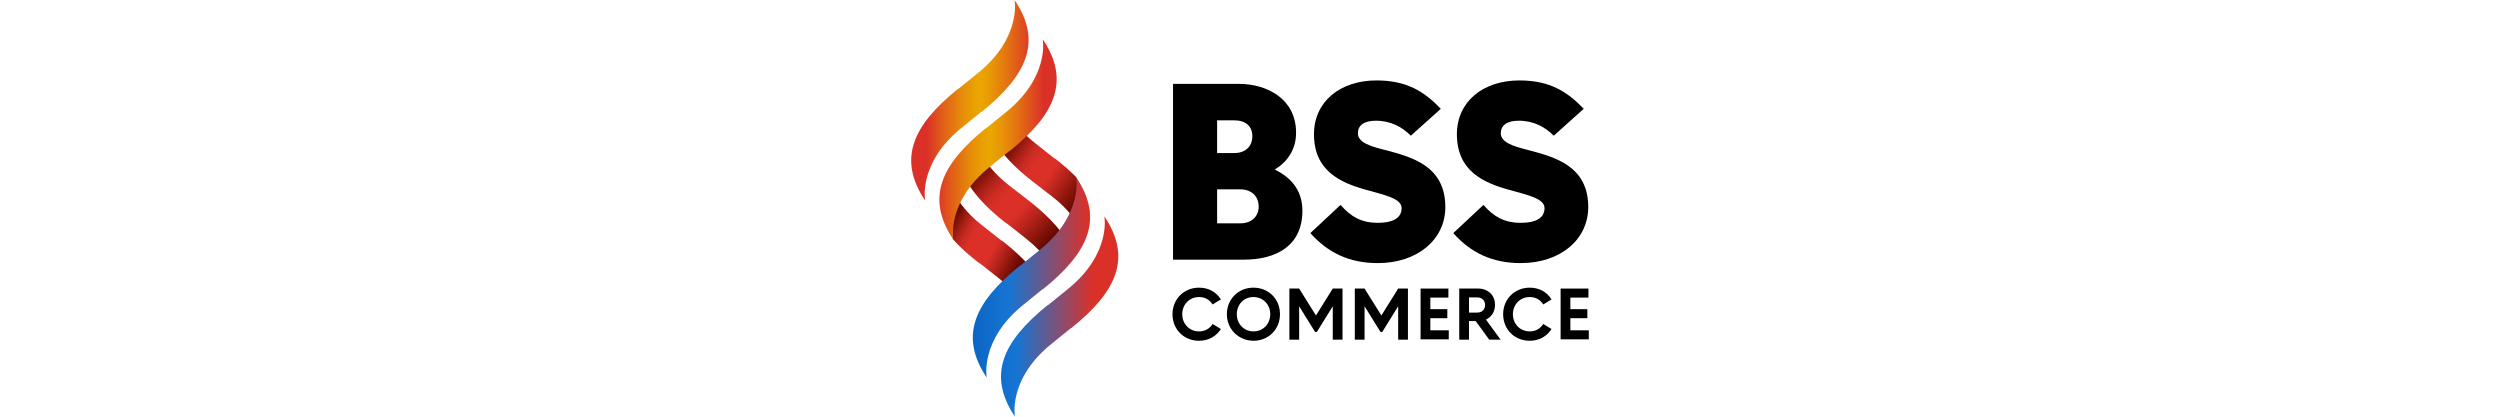 <?xml version="1.0" encoding="utf-8"?>
<!-- Generator: Adobe Illustrator 25.0.0, SVG Export Plug-In . SVG Version: 6.00 Build 0)  -->
<svg version="1.1" id="Layer_1" xmlns="http://www.w3.org/2000/svg" xmlns:xlink="http://www.w3.org/1999/xlink" x="0px" y="0px"
	 viewBox="0 0 300 50" style="enable-background:new 0 0 300 50;" xml:space="preserve">
<style type="text/css">
	.st0{fill:none;}
	.st1{fill:url(#SVGID_1_);}
	.st2{fill:url(#SVGID_2_);}
	.st3{fill:url(#SVGID_3_);}
	.st4{fill:url(#SVGID_4_);}
	.st5{fill:url(#SVGID_5_);}
	.st6{fill:url(#SVGID_6_);}
	.st7{fill:url(#SVGID_7_);}
</style>
<rect class="st0" width="300" height="50"/>
<g>
	<g>
		<g>
			<path class="st0" d="M123.136,28.643c-0.824-0.65-1.626-1.258-2.363-1.865l-0.022,0.022
				c-2.645-2.06-4.445-4.033-5.204-6.114l-1.453,1.691c0.607,1.409,1.713,3.036,3.729,4.64
				c0.824,0.65,1.626,1.258,2.363,1.865l0.022-0.022c1.713,1.323,3.057,2.624,4.011,3.925l0.802-0.607
				l0.737-0.867C125.109,30.442,124.263,29.532,123.136,28.643z"/>
			<path class="st0" d="M126.345,23.656c-0.824-0.65-1.626-1.258-2.363-1.865l-0.022,0.022
				c-2.255-1.756-3.881-3.447-4.792-5.182l-1.54,1.626c0.65,1.236,1.691,2.624,3.404,3.946
				c0.824,0.65,1.626,1.258,2.363,1.865l0.022-0.022c2.038,1.583,3.556,3.122,4.51,4.683l1.474-1.735
				C128.73,25.932,127.776,24.783,126.345,23.656z"/>
			
				<linearGradient id="SVGID_1_" gradientUnits="userSpaceOnUse" x1="121.031" y1="34.358" x2="130.205" y2="28.152" gradientTransform="matrix(1 0 0 -1 0 52)">
				<stop  offset="0" style="stop-color:#690A00"/>
				<stop  offset="0.055" style="stop-color:#831309"/>
				<stop  offset="0.146" style="stop-color:#A91F17"/>
				<stop  offset="0.23" style="stop-color:#C52920"/>
				<stop  offset="0.304" style="stop-color:#D52E26"/>
				<stop  offset="0.36" style="stop-color:#DB3028"/>
				<stop  offset="0.529" style="stop-color:#DB3028"/>
				<stop  offset="0.668" style="stop-color:#B7241B"/>
				<stop  offset="0.936" style="stop-color:#690A00"/>
			</linearGradient>
			<path class="st1" d="M123.96,21.813L123.96,21.813c0.759,0.585,1.561,1.214,2.385,1.843
				c1.431,1.127,2.407,2.277,3.057,3.339l1.344-1.605l-1.54-4.011c-0.022-0.065-0.065-0.13-0.13-0.195
				c-0.716-0.716-1.54-1.431-2.45-2.147l-0.022,0.022c-0.759-0.607-1.561-1.214-2.363-1.865
				c-1.279-0.997-2.19-2.017-2.84-2.992l-2.233,2.407C120.078,18.365,121.704,20.056,123.96,21.813z"/>
			
				<linearGradient id="SVGID_2_" gradientUnits="userSpaceOnUse" x1="116.917" y1="31.484" x2="126.472" y2="22.743" gradientTransform="matrix(1 0 0 -1 0 52)">
				<stop  offset="0.036" style="stop-color:#690A00"/>
				<stop  offset="0.089" style="stop-color:#831309"/>
				<stop  offset="0.177" style="stop-color:#A91F17"/>
				<stop  offset="0.259" style="stop-color:#C52920"/>
				<stop  offset="0.33" style="stop-color:#D52E26"/>
				<stop  offset="0.385" style="stop-color:#DB3028"/>
				<stop  offset="0.557" style="stop-color:#DB3028"/>
				<stop  offset="0.687" style="stop-color:#B7241B"/>
				<stop  offset="0.938" style="stop-color:#690A00"/>
			</linearGradient>
			<path class="st2" d="M123.417,24.046L123.417,24.046c-0.759-0.585-1.561-1.214-2.385-1.843
				c-1.713-1.344-2.754-2.71-3.404-3.946l-0.065,0.065l-2.017,2.363c0.759,2.06,2.558,4.055,5.204,6.114
				l0.022-0.022c0.759,0.607,1.561,1.214,2.363,1.865c1.127,0.889,1.995,1.8,2.624,2.689l2.19-2.58
				C126.973,27.168,125.456,25.629,123.417,24.046z"/>
			
				<linearGradient id="SVGID_3_" gradientUnits="userSpaceOnUse" x1="114.224" y1="25.228" x2="123.526" y2="20.365" gradientTransform="matrix(1 0 0 -1 0 52)">
				<stop  offset="0" style="stop-color:#690A00"/>
				<stop  offset="0.045" style="stop-color:#831309"/>
				<stop  offset="0.121" style="stop-color:#A91F17"/>
				<stop  offset="0.191" style="stop-color:#C52920"/>
				<stop  offset="0.253" style="stop-color:#D52E26"/>
				<stop  offset="0.299" style="stop-color:#DB3028"/>
				<stop  offset="0.553" style="stop-color:#DB3028"/>
				<stop  offset="0.669" style="stop-color:#B7241B"/>
				<stop  offset="0.891" style="stop-color:#690A00"/>
			</linearGradient>
			<path class="st3" d="M124.22,32.784c-0.954-1.301-2.298-2.602-4.011-3.925l-0.022,0.022
				c-0.759-0.607-1.561-1.214-2.363-1.865c-2.017-1.583-3.122-3.231-3.729-4.64l-0.065,0.065l0.304,6.245
				c0.846,0.976,1.93,1.93,3.187,2.905l0.022-0.022c0.759,0.607,1.561,1.214,2.363,1.865
				c0.629,0.499,1.171,0.997,1.648,1.496l0.195-0.304L124.22,32.784z"/>
		</g>
		
			<linearGradient id="SVGID_4_" gradientUnits="userSpaceOnUse" x1="112.186" y1="18.706" x2="130.577" y2="18.706" gradientTransform="matrix(1 0 0 -1 0 52)">
			<stop  offset="0" style="stop-color:#0053B3"/>
			<stop  offset="0.484" style="stop-color:#1675D3"/>
			<stop  offset="1" style="stop-color:#DB3028"/>
		</linearGradient>
		<path class="st4" d="M124.805,29.965c-0.824,0.672-1.648,1.323-2.407,1.951l-0.022-0.022
			c-5.464,4.402-7.307,8.434-3.968,13.421c0,0-0.867-4.467,4.337-8.695c0.824-0.672,1.648-1.323,2.407-1.951
			l0.022,0.022c5.464-4.402,7.307-8.434,3.968-13.421C129.142,21.271,130.009,25.737,124.805,29.965z"/>
		
			<linearGradient id="SVGID_5_" gradientUnits="userSpaceOnUse" x1="111.169" y1="14.023" x2="133.934" y2="14.023" gradientTransform="matrix(1 0 0 -1 0 52)">
			<stop  offset="0.087" style="stop-color:#0053B3"/>
			<stop  offset="0.478" style="stop-color:#1675D3"/>
			<stop  offset="0.881" style="stop-color:#DB3028"/>
		</linearGradient>
		<path class="st5" d="M128.188,34.649c-0.824,0.672-1.648,1.323-2.407,1.951l-0.022-0.022
			c-5.464,4.402-7.307,8.434-3.968,13.421c0,0-0.867-4.467,4.337-8.695c0.824-0.672,1.648-1.323,2.407-1.951
			l0.022,0.022c5.464-4.402,7.307-8.434,3.968-13.421C132.524,25.954,133.391,30.421,128.188,34.649z"/>
		
			<linearGradient id="SVGID_6_" gradientUnits="userSpaceOnUse" x1="111.189" y1="39.966" x2="124.104" y2="39.966" gradientTransform="matrix(1 0 0 -1 0 52)">
			<stop  offset="0" style="stop-color:#DB3028"/>
			<stop  offset="0.003" style="stop-color:#DB3128"/>
			<stop  offset="0.168" style="stop-color:#E26417"/>
			<stop  offset="0.313" style="stop-color:#E6880A"/>
			<stop  offset="0.429" style="stop-color:#E99F03"/>
			<stop  offset="0.503" style="stop-color:#EAA700"/>
			<stop  offset="0.59" style="stop-color:#E89805"/>
			<stop  offset="0.758" style="stop-color:#E37212"/>
			<stop  offset="0.986" style="stop-color:#DB3427"/>
			<stop  offset="0.999" style="stop-color:#DB3028"/>
		</linearGradient>
		<path class="st6" d="M117.411,8.716c-0.824,0.672-1.648,1.323-2.407,1.951l-0.022-0.022
			c-5.464,4.402-7.307,8.434-3.968,13.421c0,0-0.867-4.467,4.337-8.695c0.824-0.672,1.648-1.323,2.407-1.951
			l0.022,0.022C123.244,9.02,125.109,4.987,121.748,0C121.748,0,122.615,4.467,117.411,8.716z"/>
		
			<linearGradient id="SVGID_7_" gradientUnits="userSpaceOnUse" x1="112.305" y1="35.272" x2="125.22" y2="35.272" gradientTransform="matrix(1 0 0 -1 0 52)">
			<stop  offset="0" style="stop-color:#DB3028"/>
			<stop  offset="0.003" style="stop-color:#DB3128"/>
			<stop  offset="0.168" style="stop-color:#E26417"/>
			<stop  offset="0.313" style="stop-color:#E6880A"/>
			<stop  offset="0.429" style="stop-color:#E99F03"/>
			<stop  offset="0.503" style="stop-color:#EAA700"/>
			<stop  offset="0.591" style="stop-color:#E89805"/>
			<stop  offset="0.758" style="stop-color:#E37212"/>
			<stop  offset="0.987" style="stop-color:#DB3427"/>
			<stop  offset="1" style="stop-color:#DB3028"/>
		</linearGradient>
		<path class="st7" d="M120.794,13.4c-0.824,0.672-1.648,1.323-2.407,1.951l-0.022-0.022
			c-5.464,4.402-7.307,8.434-3.968,13.421c0,0-0.867-4.467,4.337-8.695c0.824-0.672,1.648-1.323,2.407-1.951
			l0.022,0.022c5.464-4.402,7.307-8.434,3.968-13.421C125.13,4.705,125.998,9.15,120.794,13.4z"/>
	</g>
	<g>
		<g>
			<g>
				<g>
					<path d="M140.763,31.18V10.061h7.849c3.447,0,6.917,1.8,6.917,5.876c0,2.06-1.106,3.534-2.558,4.402
						c1.713,0.846,3.317,2.298,3.317,4.944c0,4.228-3.144,5.876-7.047,5.876h-8.478V31.18z M146.054,18.365h2.06
						c1.366,0,2.168-0.824,2.168-2.017c0-1.214-0.824-1.908-2.168-1.908h-2.06V18.365z M146.054,26.8h2.775
						c1.366,0,2.212-0.824,2.212-2.017c0-1.214-0.846-2.06-2.212-2.06h-2.775V26.8z"/>
					<path d="M166.197,17.997c3.231,0.846,7.242,1.908,7.242,6.852c0,3.86-3.296,6.722-8.109,6.722
						c-3.382,0-5.963-1.214-8.088-3.599l3.621-3.382c1.236,1.409,2.494,2.147,4.467,2.147
						c2.103,0,2.862-0.759,2.862-1.756c0-1.171-1.995-1.561-4.293-2.212c-3.036-0.846-6.223-2.255-6.223-6.657
						c0-3.925,3.144-6.461,7.502-6.461c3.621,0,5.724,1.323,7.719,3.404l-3.599,3.231
						c-0.997-1.019-2.385-1.8-4.185-1.8c-1.518,0-2.168,0.607-2.168,1.518
						C162.966,17.086,164.376,17.541,166.197,17.997z"/>
					<path d="M183.348,17.997c3.231,0.846,7.242,1.908,7.242,6.852c0,3.86-3.296,6.722-8.109,6.722
						c-3.382,0-5.963-1.214-8.088-3.599l3.621-3.382c1.236,1.409,2.494,2.147,4.467,2.147
						c2.103,0,2.862-0.759,2.862-1.756c0-1.171-1.995-1.561-4.293-2.212c-3.036-0.846-6.223-2.255-6.223-6.657
						c0-3.925,3.144-6.461,7.502-6.461c3.621,0,5.724,1.323,7.719,3.404l-3.599,3.231
						c-0.997-1.019-2.385-1.8-4.185-1.8c-1.518,0-2.168,0.607-2.168,1.518
						C180.117,17.086,181.548,17.541,183.348,17.997z"/>
				</g>
			</g>
			<g>
				<path d="M145.512,36.535c-0.347-0.542-0.867-0.889-1.626-0.889c-1.193,0-2.017,0.932-2.017,2.06
					c0,1.127,0.824,2.06,2.017,2.06c0.737,0,1.279-0.347,1.626-0.889l0.997,0.607
					c-0.564,0.867-1.474,1.409-2.624,1.409c-1.821,0-3.187-1.366-3.187-3.187s1.388-3.187,3.187-3.187
					c1.149,0,2.06,0.52,2.624,1.409L145.512,36.535z"/>
				<path d="M147.225,37.706c0-1.821,1.388-3.187,3.187-3.187c1.821,0,3.187,1.366,3.187,3.187
					s-1.388,3.187-3.187,3.187C148.613,40.872,147.225,39.506,147.225,37.706z M152.429,37.706
					c0-1.127-0.824-2.06-2.017-2.06c-1.192,0-1.995,0.932-1.995,2.06c0,1.127,0.824,2.06,1.995,2.06
					C151.626,39.766,152.429,38.834,152.429,37.706z"/>
				<path d="M154.727,40.763v-6.136h1.171l2.017,3.231l0,0l2.017-3.231h1.171v6.136h-1.171v-4.011l-1.908,3.079
					h-0.217l-1.908-3.079v4.011H154.727z"/>
				<path d="M162.576,40.763v-6.136h1.171l2.017,3.231l0,0l2.017-3.231h1.171v6.136H167.78v-4.011l-1.908,3.079
					h-0.217l-1.908-3.079v4.011H162.576z"/>
				<path d="M170.469,40.763v-6.136h3.339v1.084h-2.168v1.388h2.038v1.084h-2.038v1.453h2.212v1.084h-3.382V40.763z"
					/>
				<path d="M178.708,40.763l-1.626-2.233h-0.802v2.233h-1.171v-6.136h2.342c0.911,0,1.951,0.629,1.951,1.951
					c0,0.911-0.499,1.496-1.084,1.778l1.756,2.407H178.708z M176.28,37.511h0.976c0.65,0,0.954-0.434,0.954-0.911
					s-0.304-0.911-0.954-0.911h-0.976V37.511z"/>
				<path d="M185.191,36.535c-0.347-0.542-0.867-0.889-1.626-0.889c-1.192,0-2.017,0.932-2.017,2.06
					c0,1.127,0.824,2.06,2.017,2.06c0.737,0,1.279-0.347,1.626-0.889l0.997,0.607
					c-0.564,0.867-1.474,1.409-2.624,1.409c-1.821,0-3.187-1.366-3.187-3.187s1.388-3.187,3.187-3.187
					c1.149,0,2.06,0.52,2.624,1.409L185.191,36.535z"/>
				<path d="M187.273,40.763v-6.136h3.339v1.084h-2.168v1.388h2.038v1.084h-2.038v1.453h2.212v1.084h-3.382V40.763z"
					/>
			</g>
		</g>
	</g>
</g>
</svg>
